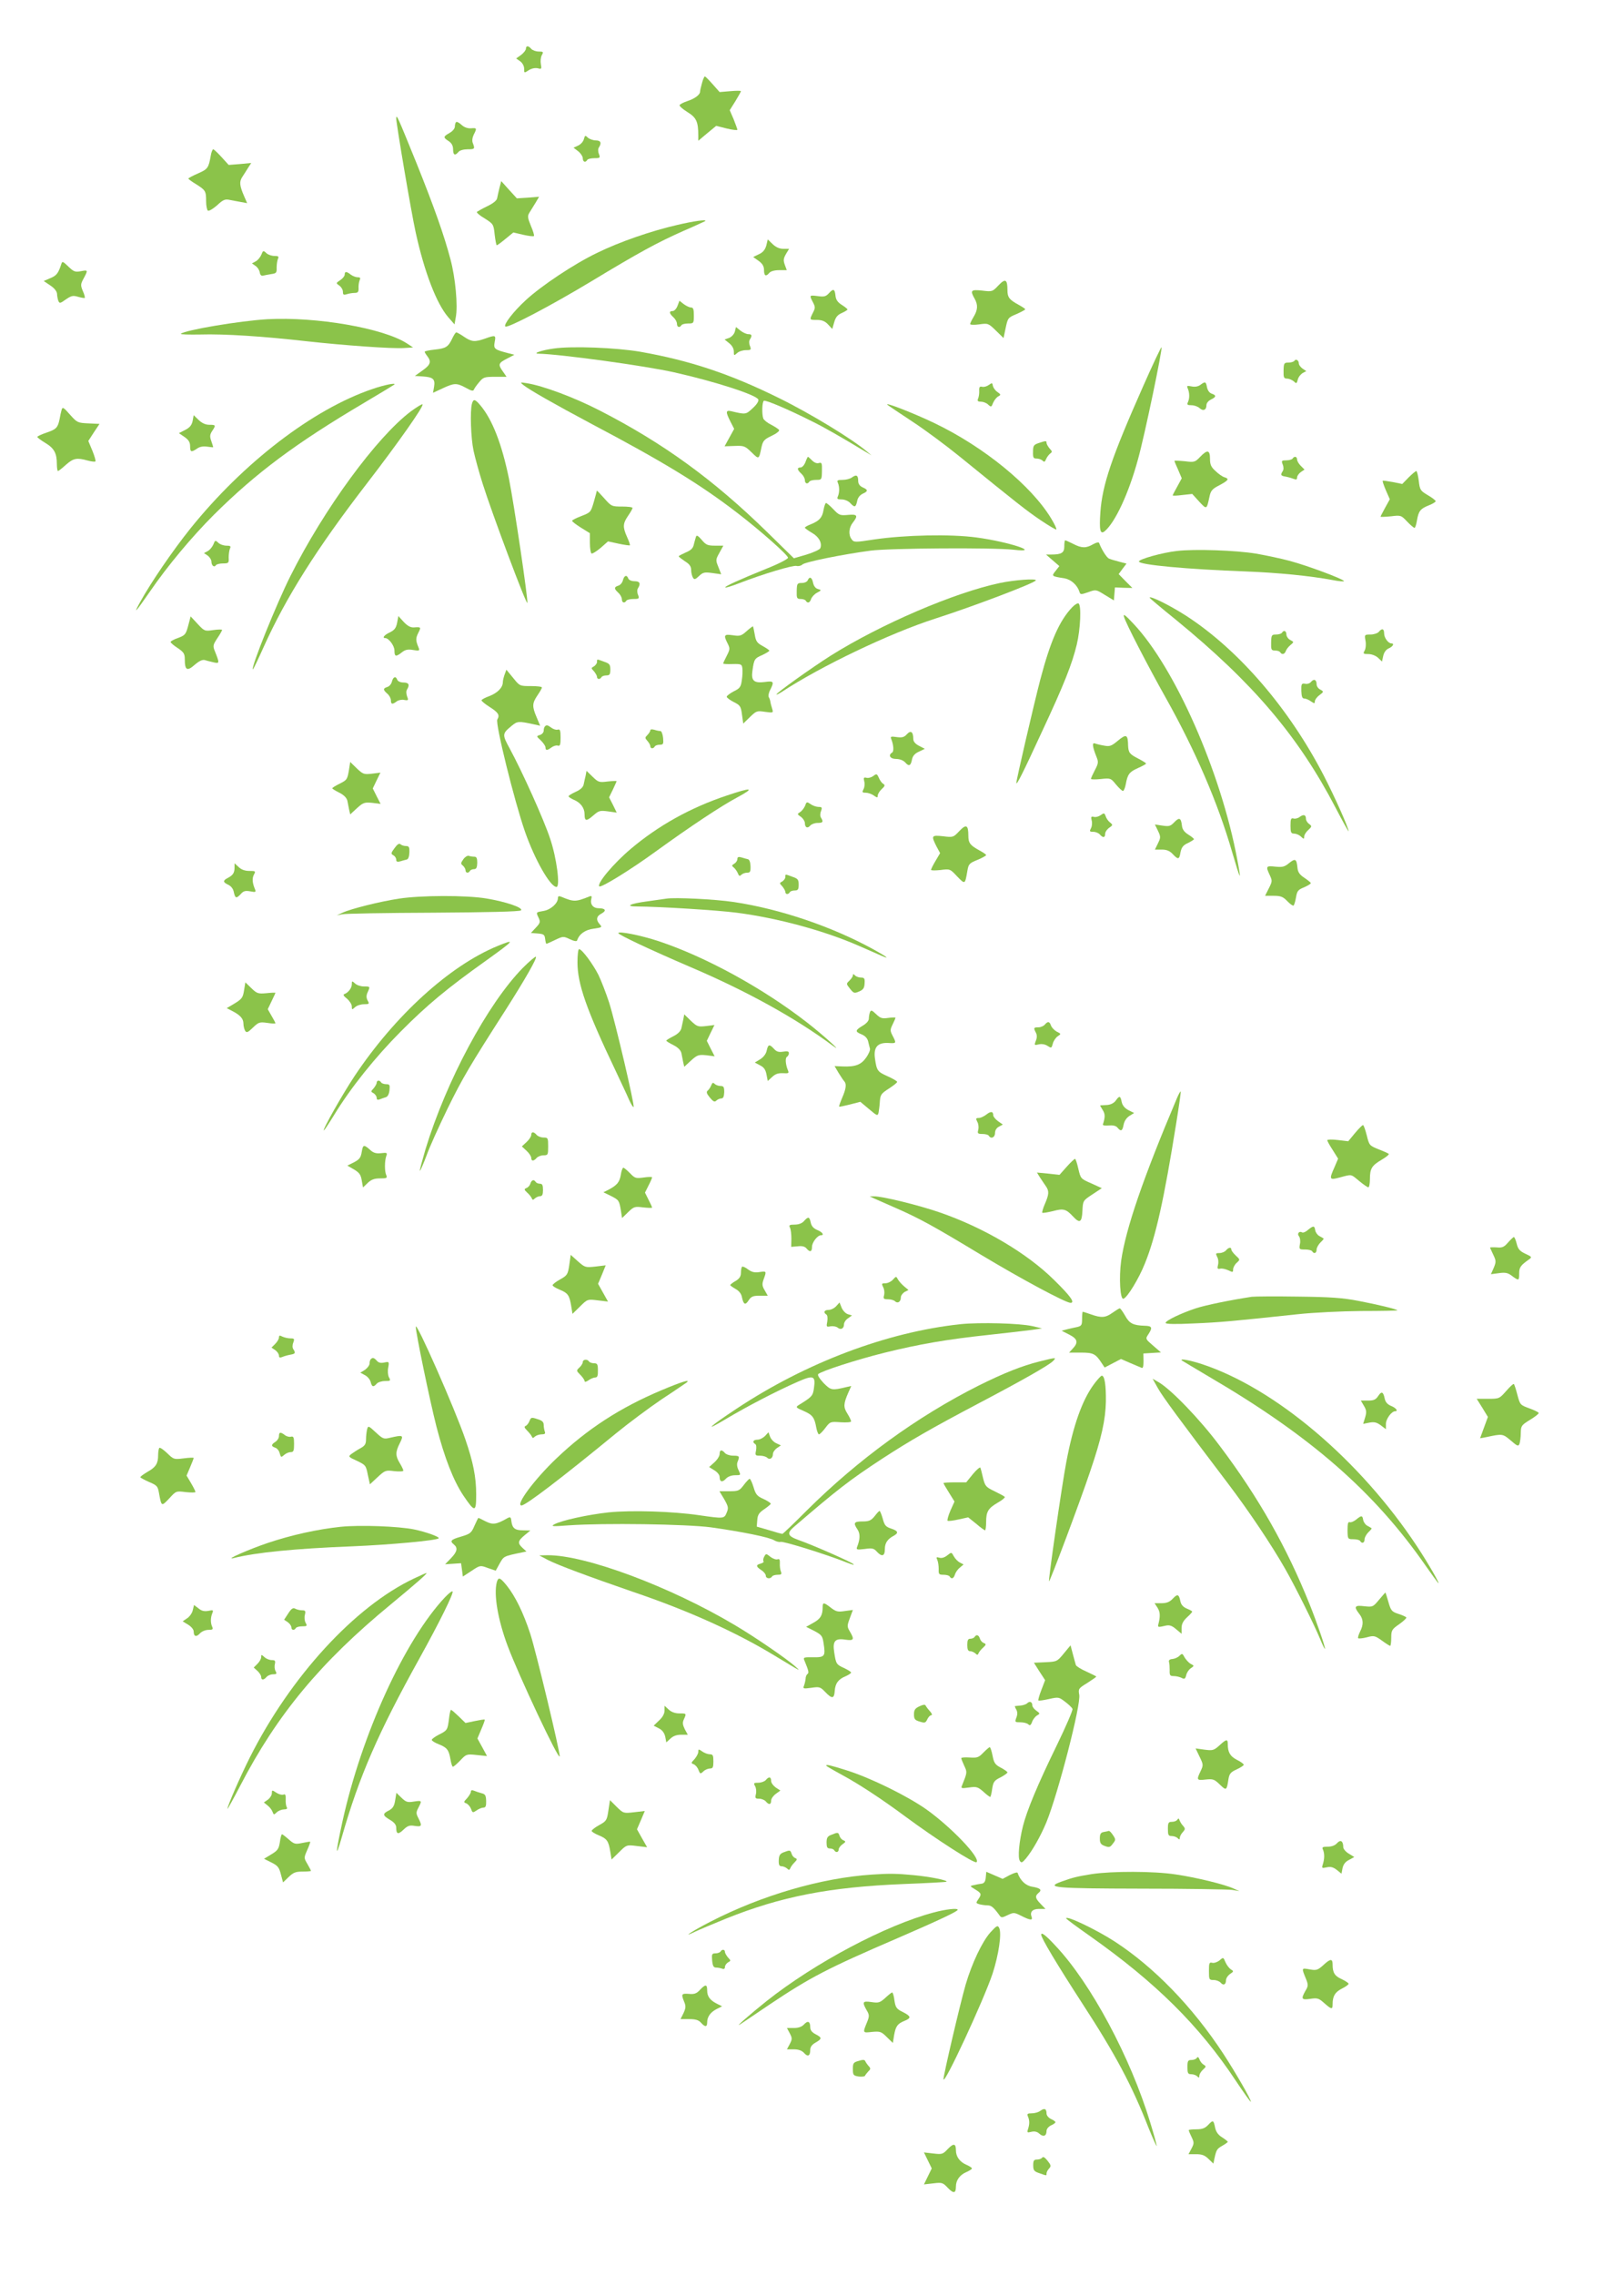 <?xml version="1.0" standalone="no"?>
<!DOCTYPE svg PUBLIC "-//W3C//DTD SVG 20010904//EN"
 "http://www.w3.org/TR/2001/REC-SVG-20010904/DTD/svg10.dtd">
<svg version="1.0" xmlns="http://www.w3.org/2000/svg"
 width="914pt" height="1280pt" viewBox="0 0 914 1280"
 preserveAspectRatio="xMidYMid meet">
<g transform="translate(0,1280) scale(0.1,-0.1)"
fill="#8bc34a" stroke="none">
<path d="M2960 12526 c0 -8 -12 -23 -27 -35 l-28 -20 23 -16 c13 -10 22 -27
22 -42 0 -25 0 -25 26 -8 16 10 35 14 50 11 22 -6 23 -4 18 23 -3 16 -1 38 5
50 11 19 9 21 -17 21 -16 0 -35 7 -42 15 -16 19 -30 19 -30 1z"/>
<path d="M3951 12333 c-6 -21 -11 -43 -11 -49 0 -17 -31 -40 -72 -53 -21 -7
-40 -17 -43 -22 -3 -5 16 -22 43 -39 51 -31 62 -54 62 -133 l0 -29 50 42 51
42 59 -15 c33 -8 60 -11 60 -7 0 4 -10 31 -21 59 l-22 51 32 51 c17 28 31 53
31 56 0 3 -27 3 -60 0 l-60 -5 -39 44 c-21 24 -41 44 -44 44 -3 0 -11 -17 -16
-37z"/>
<path d="M2230 12134 c0 -30 85 -532 110 -644 49 -222 117 -399 183 -475 l35
-40 7 39 c13 64 -2 225 -30 328 -35 133 -92 294 -190 538 -108 266 -114 280
-115 254z"/>
<path d="M2567 12113 c-4 -3 -7 -15 -7 -25 0 -11 -13 -27 -30 -36 -36 -21 -37
-25 -5 -46 17 -11 25 -26 25 -46 0 -33 11 -38 30 -15 7 9 29 15 51 15 41 0 43
2 30 35 -5 12 -3 30 5 47 19 37 18 39 -16 36 -19 -1 -38 6 -53 20 -13 12 -27
19 -30 15z"/>
<path d="M3286 12017 c-3 -13 -17 -29 -32 -36 l-26 -12 26 -20 c14 -11 26 -29
26 -40 0 -20 15 -26 25 -9 3 6 22 10 40 10 32 0 34 2 26 23 -6 14 -6 30 0 38
16 25 10 39 -18 39 -14 0 -34 7 -44 15 -15 15 -17 14 -23 -8z"/>
<path d="M1186 11923 c-12 -68 -17 -75 -72 -99 -30 -13 -54 -26 -54 -29 0 -2
19 -17 43 -31 54 -34 57 -39 57 -96 0 -26 5 -50 10 -53 6 -4 29 10 52 30 34
32 45 36 72 30 17 -3 46 -9 64 -12 l33 -6 -17 39 c-26 60 -28 82 -10 109 9 14
24 37 33 52 l17 26 -63 -6 -64 -5 -40 44 c-22 24 -43 44 -47 44 -4 0 -11 -17
-14 -37z"/>
<path d="M2811 11743 c-5 -21 -11 -47 -13 -58 -2 -13 -22 -29 -55 -45 -29 -14
-55 -29 -59 -32 -3 -4 16 -21 44 -37 48 -31 50 -32 56 -91 4 -33 9 -60 12 -60
3 0 25 16 49 36 l44 36 56 -13 c30 -7 57 -10 60 -7 3 3 -5 29 -17 57 -19 46
-20 56 -8 75 7 11 22 36 34 55 l20 34 -63 -5 -62 -4 -44 48 -44 49 -10 -38z"/>
<path d="M3810 11534 c-144 -33 -324 -95 -450 -157 -129 -62 -312 -184 -400
-265 -70 -64 -127 -138 -116 -149 11 -12 260 119 482 253 268 162 374 220 521
285 65 28 120 54 122 55 12 11 -66 0 -159 -22z"/>
<path d="M4313 11419 c-7 -24 -19 -39 -41 -49 l-33 -16 31 -22 c22 -16 30 -31
30 -52 0 -33 11 -38 30 -15 8 9 29 15 55 15 l43 0 -11 30 c-9 25 -8 35 6 60
l18 30 -32 0 c-22 0 -42 9 -60 26 l-28 27 -8 -34z"/>
<path d="M1471 11367 c-6 -14 -20 -31 -31 -37 l-22 -12 20 -14 c12 -8 22 -24
24 -37 2 -14 9 -20 18 -18 8 2 29 6 47 9 28 4 31 7 30 36 0 17 3 39 7 49 7 14
3 17 -20 17 -15 0 -36 7 -45 16 -17 16 -19 15 -28 -9z"/>
<path d="M345 11314 c-17 -52 -27 -65 -62 -79 l-37 -16 37 -25 c23 -15 37 -33
38 -47 0 -12 4 -30 7 -39 7 -16 10 -16 42 7 31 21 40 24 70 15 18 -5 35 -8 37
-6 2 2 -2 20 -11 39 -13 32 -13 38 5 71 25 47 25 48 -17 40 -31 -6 -40 -2 -69
26 -31 30 -35 32 -40 14z"/>
<path d="M1940 11255 c0 -8 -11 -22 -25 -31 -25 -17 -25 -17 -5 -31 11 -8 20
-23 20 -35 0 -17 4 -19 23 -13 12 4 32 7 44 7 17 0 22 6 21 27 -1 14 2 34 6
44 6 13 4 17 -11 17 -11 0 -28 7 -39 15 -24 19 -34 19 -34 0z"/>
<path d="M5619 11194 c-33 -35 -35 -36 -91 -29 -64 7 -69 1 -43 -45 20 -35 18
-64 -5 -102 -11 -18 -20 -37 -20 -41 0 -5 23 -6 51 -2 50 7 52 6 94 -35 l43
-42 12 57 c12 56 13 58 61 78 27 12 49 24 49 27 0 3 -17 14 -37 25 -53 29 -63
42 -63 83 0 61 -12 67 -51 26z"/>
<path d="M4664 11149 c-16 -17 -26 -20 -61 -15 -48 6 -49 6 -28 -34 14 -27 14
-33 0 -60 -20 -40 -20 -40 23 -40 28 0 45 -7 62 -25 l24 -26 11 38 c8 28 19
42 43 52 17 8 32 17 32 20 -1 3 -15 15 -33 26 -23 15 -33 29 -35 53 -4 37 -12
40 -38 11z"/>
<path d="M3813 11079 c-6 -16 -18 -29 -27 -29 -22 0 -20 -13 4 -35 11 -10 20
-26 20 -37 0 -19 15 -24 25 -8 3 6 21 10 38 10 31 0 32 1 32 45 0 35 -3 45
-16 45 -9 0 -27 9 -41 19 l-24 19 -11 -29z"/>
<path d="M1505 11004 c-155 -9 -464 -61 -487 -82 -4 -4 46 -5 110 -4 134 4
352 -10 598 -38 208 -23 482 -43 549 -38 l50 3 -35 23 c-133 86 -510 151 -785
136z"/>
<path d="M4136 10935 c-4 -15 -18 -30 -32 -36 l-26 -9 26 -21 c16 -13 26 -30
26 -46 0 -25 1 -25 18 -10 10 10 33 17 50 17 29 0 31 2 23 23 -6 14 -6 30 0
38 13 21 11 29 -10 29 -10 0 -30 9 -44 20 l-25 20 -6 -25z"/>
<path d="M2545 10895 c-23 -48 -36 -55 -99 -62 -31 -3 -56 -9 -56 -12 0 -3 7
-15 15 -25 24 -31 18 -49 -28 -81 l-42 -30 45 -3 c58 -4 70 -15 63 -58 l-6
-34 54 25 c66 31 79 31 131 3 30 -17 42 -20 45 -10 3 7 16 26 30 42 23 28 30
30 90 30 l64 0 -20 29 c-29 40 -27 48 22 73 l42 22 -35 9 c-77 20 -83 24 -76
62 8 40 5 41 -54 20 -58 -20 -75 -19 -118 10 -20 14 -40 25 -44 25 -4 0 -14
-16 -23 -35z"/>
<path d="M3116 10839 c-66 -9 -122 -28 -85 -29 119 -2 600 -68 764 -105 231
-52 463 -127 473 -153 3 -9 -9 -28 -32 -49 -39 -36 -38 -36 -123 -16 -29 6
-29 -6 -2 -59 l21 -41 -27 -49 -27 -49 56 2 c53 2 59 0 96 -36 42 -41 41 -42
56 30 8 35 15 43 57 63 26 12 45 27 42 33 -4 5 -23 18 -44 29 -21 10 -41 26
-45 35 -9 25 -7 93 3 100 10 6 139 -49 270 -115 70 -34 165 -89 306 -174 l30
-18 -25 21 c-82 70 -318 214 -495 301 -277 137 -504 212 -782 261 -135 23
-383 33 -487 18z"/>
<path d="M6432 10623 c-176 -397 -228 -551 -239 -705 -7 -101 -1 -127 24 -107
59 49 136 214 188 406 37 132 139 622 132 629 -2 3 -50 -98 -105 -223z"/>
<path d="M7285 10770 c-3 -5 -18 -10 -33 -10 -25 0 -27 -3 -28 -45 -1 -39 2
-45 19 -45 11 0 28 -7 38 -15 15 -15 17 -14 23 9 3 14 16 30 27 37 l21 11 -21
14 c-12 9 -21 21 -21 29 0 18 -17 28 -25 15z"/>
<path d="M2945 10634 c37 -29 178 -109 375 -214 411 -217 621 -345 830 -506
128 -98 285 -237 285 -252 0 -7 -54 -35 -120 -61 -153 -62 -239 -101 -233
-106 2 -3 38 8 79 24 134 52 302 102 322 97 11 -3 26 1 33 8 14 14 226 57 384
78 106 14 690 18 805 5 164 -19 -28 45 -209 69 -147 20 -403 14 -575 -11 -110
-17 -115 -17 -128 1 -19 25 -16 65 7 94 31 39 25 48 -27 43 -44 -4 -51 -2 -82
31 -19 20 -38 36 -42 36 -4 0 -10 -18 -14 -39 -7 -43 -23 -61 -72 -81 -18 -7
-33 -15 -33 -19 0 -3 18 -16 40 -29 39 -22 58 -57 47 -86 -3 -8 -38 -24 -77
-36 l-72 -21 -151 148 c-302 295 -584 500 -943 684 -142 73 -319 139 -409 153
-38 6 -39 6 -20 -10z"/>
<path d="M5565 10634 c-11 -8 -28 -13 -38 -10 -13 3 -17 -2 -16 -22 1 -15 -2
-35 -6 -44 -6 -14 -2 -18 16 -18 12 0 31 -7 40 -16 17 -16 19 -15 28 9 6 14
18 30 28 36 17 9 17 11 -4 26 -12 8 -23 24 -25 34 -3 18 -5 18 -23 5z"/>
<path d="M6755 10634 c-13 -9 -30 -12 -49 -8 -26 5 -28 4 -21 -12 10 -24 11
-54 1 -76 -7 -15 -3 -18 20 -18 15 0 35 -7 45 -16 21 -19 39 -11 39 17 0 11
11 24 25 31 30 14 32 24 5 33 -13 4 -23 18 -27 36 -6 33 -10 34 -38 13z"/>
<path d="M2095 10611 c-335 -114 -725 -414 -1023 -784 -100 -125 -220 -300
-282 -412 -43 -77 -29 -63 54 57 98 143 234 306 360 432 238 236 459 401 846
630 91 54 167 100 169 102 13 12 -55 -1 -124 -25z"/>
<path d="M2656 10528 c-11 -42 -6 -192 9 -263 8 -38 31 -122 51 -185 51 -163
247 -686 252 -672 5 16 -74 552 -104 701 -40 194 -93 330 -160 410 -31 37 -40
38 -48 9z"/>
<path d="M2313 10486 c-193 -145 -489 -549 -678 -926 -79 -157 -223 -515 -212
-526 2 -2 29 55 61 126 126 280 298 553 581 920 175 227 322 436 313 445 -3 3
-32 -15 -65 -39z"/>
<path d="M4995 10522 c6 -5 69 -47 140 -94 72 -47 190 -135 264 -195 331 -269
381 -308 458 -360 46 -31 85 -54 88 -52 3 3 -10 31 -29 62 -111 184 -377 402
-656 536 -114 55 -288 123 -265 103z"/>
<path d="M347 10495 c-3 -11 -9 -36 -12 -55 -10 -47 -19 -56 -76 -75 -27 -9
-49 -20 -49 -23 0 -4 20 -19 45 -34 50 -30 65 -58 65 -119 0 -21 3 -39 6 -39
4 0 24 16 45 35 42 37 61 41 122 24 22 -6 41 -8 44 -5 3 3 -5 30 -17 60 l-23
55 31 48 32 48 -63 3 c-60 3 -63 4 -103 49 -36 41 -42 45 -47 28z"/>
<path d="M1084 10431 c-5 -23 -16 -37 -42 -50 l-35 -18 32 -22 c23 -16 31 -30
31 -52 0 -33 6 -35 39 -13 15 11 34 14 57 11 19 -3 34 -4 34 -3 0 2 -5 17 -11
35 -9 25 -8 36 5 56 22 33 21 35 -16 35 -21 0 -41 9 -60 27 l-28 27 -6 -33z"/>
<path d="M5845 10307 c-27 -9 -31 -15 -31 -48 -1 -34 2 -39 20 -39 12 0 27 -5
34 -12 9 -9 13 -7 19 8 4 10 14 24 22 31 14 10 14 13 -2 30 -9 11 -17 25 -17
31 0 13 -3 13 -45 -1z"/>
<path d="M6754 10229 c-28 -29 -32 -31 -86 -24 -32 3 -58 4 -58 2 0 -3 9 -25
21 -51 l20 -47 -25 -46 c-14 -25 -26 -48 -26 -50 0 -3 25 -2 55 2 l55 6 39
-43 c43 -46 42 -46 58 27 7 34 15 44 56 65 52 28 57 36 28 45 -11 3 -34 19
-50 35 -25 22 -31 36 -31 69 0 50 -15 53 -56 10z"/>
<path d="M4533 10200 c-6 -16 -18 -30 -27 -30 -22 0 -20 -13 4 -35 11 -10 20
-26 20 -37 0 -19 15 -24 25 -8 3 6 21 10 38 10 32 0 32 1 33 50 1 44 -1 50
-17 45 -11 -4 -26 2 -38 14 -12 12 -22 21 -24 21 -1 0 -8 -13 -14 -30z"/>
<path d="M7275 10220 c-3 -5 -19 -10 -35 -10 -27 0 -29 -2 -21 -23 6 -14 6
-30 0 -38 -14 -22 -11 -26 19 -31 15 -3 35 -9 45 -13 12 -5 17 -3 17 8 0 9 9
22 21 31 l21 14 -21 21 c-12 12 -21 28 -21 36 0 17 -16 20 -25 5z"/>
<path d="M7928 10114 l-36 -37 -54 11 c-29 5 -54 9 -56 7 -2 -2 6 -26 18 -54
l22 -50 -26 -47 c-14 -26 -26 -48 -26 -51 0 -2 26 -1 58 2 56 7 58 6 91 -29
19 -20 38 -36 42 -36 4 0 10 19 14 43 9 52 19 65 67 84 21 8 38 19 38 23 0 5
-20 20 -44 34 -42 25 -45 29 -51 81 -4 30 -10 55 -14 55 -3 0 -23 -16 -43 -36z"/>
<path d="M4795 10114 c-10 -8 -34 -14 -53 -14 -29 0 -33 -3 -26 -17 9 -23 9
-53 0 -75 -7 -15 -3 -18 21 -18 17 0 38 -9 48 -20 25 -27 31 -25 39 10 3 19
15 34 31 42 31 14 32 22 0 36 -17 8 -25 20 -25 36 0 32 -10 38 -35 20z"/>
<path d="M3359 10039 c0 -2 -8 -31 -17 -63 -17 -58 -18 -59 -69 -79 -29 -11
-53 -23 -53 -27 0 -5 23 -22 50 -39 l50 -31 0 -54 c0 -30 4 -57 9 -60 4 -3 27
11 51 31 l42 37 60 -13 c33 -7 62 -11 63 -9 2 2 -5 23 -16 47 -25 56 -24 75 6
119 14 20 25 40 25 44 0 5 -27 8 -59 8 -58 0 -60 1 -100 46 -23 26 -41 45 -42
43z"/>
<path d="M3917 9780 c-3 -8 -8 -28 -12 -43 -4 -21 -16 -33 -45 -45 -22 -10
-40 -19 -40 -22 0 -3 16 -15 35 -28 26 -16 35 -29 35 -50 0 -15 5 -34 10 -42
7 -12 13 -11 34 9 22 21 31 23 75 17 l50 -7 -16 41 c-16 39 -15 42 6 80 l22
40 -47 0 c-41 0 -51 4 -75 33 -21 24 -29 28 -32 17z"/>
<path d="M1201 9737 c-6 -14 -20 -31 -31 -37 l-22 -12 21 -14 c12 -9 21 -24
21 -34 0 -22 16 -35 25 -20 3 5 21 10 40 10 31 0 34 2 32 33 0 17 3 40 7 50 7
14 3 17 -20 17 -15 0 -36 7 -45 16 -17 16 -19 15 -28 -9z"/>
<path d="M5990 9726 c0 -36 -15 -46 -74 -46 l-29 0 37 -32 38 -33 -21 -27
c-24 -30 -24 -30 51 -42 37 -7 71 -38 83 -75 5 -17 8 -17 49 -3 44 16 44 16
94 -15 l51 -31 3 36 3 37 49 -2 49 -1 -39 39 -38 39 22 30 22 29 -42 11 c-24
6 -50 14 -58 18 -13 7 -42 54 -54 87 -2 6 -16 3 -34 -7 -39 -23 -64 -23 -112
2 -22 11 -42 20 -45 20 -3 0 -5 -15 -5 -34z"/>
<path d="M6623 9700 c-81 -9 -213 -46 -213 -59 0 -19 272 -44 600 -56 182 -7
364 -25 487 -48 40 -8 70 -10 67 -6 -8 13 -204 86 -304 113 -52 14 -138 32
-190 41 -114 19 -348 27 -447 15z"/>
<path d="M3506 9536 c-3 -14 -15 -28 -26 -31 -25 -8 -25 -17 0 -40 11 -10 20
-26 20 -37 0 -19 15 -24 25 -8 3 6 22 10 40 10 32 0 34 2 26 23 -6 14 -6 30 0
38 16 26 10 39 -20 39 -16 0 -31 6 -35 15 -8 23 -23 18 -30 -9z"/>
<path d="M4546 9535 c-3 -8 -18 -15 -33 -15 -26 0 -28 -3 -29 -45 -1 -40 1
-45 22 -45 13 0 26 -4 29 -10 10 -16 23 -12 30 10 4 11 18 27 33 35 26 14 26
15 6 21 -14 3 -24 17 -28 35 -6 31 -20 38 -30 14z"/>
<path d="M5628 9520 c-257 -54 -671 -232 -953 -409 -107 -68 -305 -209 -305
-218 0 -3 12 3 28 13 220 145 611 332 867 414 215 69 565 202 565 215 0 11
-120 2 -202 -15z"/>
<path d="M6470 9437 c0 -2 66 -58 148 -124 434 -355 689 -655 899 -1058 40
-77 73 -136 73 -132 0 19 -77 192 -140 314 -195 377 -477 705 -772 897 -93 60
-208 117 -208 103z"/>
<path d="M6034 9383 c-72 -76 -122 -190 -179 -406 -38 -146 -135 -565 -135
-582 1 -15 34 49 145 290 124 265 169 380 195 488 21 87 27 222 10 232 -5 3
-22 -7 -36 -22z"/>
<path d="M6326 9330 c7 -31 137 -282 235 -456 167 -298 293 -590 373 -866 49
-166 54 -175 30 -47 -92 496 -352 1084 -586 1331 -46 49 -57 57 -52 38z"/>
<path d="M1059 9279 c-13 -48 -17 -53 -56 -68 -24 -8 -43 -19 -43 -23 0 -4 18
-20 40 -34 34 -23 40 -32 40 -63 0 -62 13 -69 55 -32 27 23 44 31 59 27 11 -4
34 -9 50 -13 32 -7 32 -4 5 64 -12 29 -10 35 14 72 15 22 27 43 27 47 0 3 -22
3 -50 -1 -48 -7 -50 -6 -88 35 l-39 42 -14 -53z"/>
<path d="M2235 9296 c-6 -30 -15 -41 -41 -54 -31 -14 -45 -32 -26 -32 20 0 52
-43 52 -70 0 -35 8 -37 42 -10 19 15 34 18 63 13 35 -6 38 -4 31 13 -17 40
-17 53 -2 83 17 33 16 34 -25 31 -19 -1 -36 9 -57 31 l-30 33 -7 -38z"/>
<path d="M4202 9249 c-30 -27 -38 -29 -78 -23 -49 7 -53 1 -29 -46 14 -28 14
-33 -5 -70 -11 -21 -20 -41 -20 -43 0 -3 24 -4 53 -3 48 1 52 -1 55 -23 2 -13
1 -44 -3 -68 -5 -38 -11 -46 -46 -63 -21 -11 -39 -25 -39 -30 0 -5 18 -19 40
-30 36 -18 40 -24 46 -71 l7 -50 38 37 c36 35 40 36 85 29 46 -6 47 -6 40 17
-4 13 -9 30 -10 38 -1 9 -5 21 -9 27 -4 7 -1 26 8 42 23 46 20 51 -30 44 -62
-8 -79 7 -70 65 9 64 12 68 56 87 21 10 39 21 39 24 0 3 -17 15 -37 26 -32 17
-39 27 -45 64 -4 24 -9 45 -10 47 -2 1 -18 -11 -36 -27z"/>
<path d="M7760 9245 c-7 -8 -28 -15 -47 -15 -33 0 -34 -1 -28 -34 4 -19 2 -43
-4 -55 -11 -19 -9 -21 21 -21 18 0 41 -9 54 -21 l22 -21 7 32 c4 19 16 36 31
42 24 11 33 28 15 28 -18 0 -41 32 -41 56 0 27 -12 31 -30 9z"/>
<path d="M7215 9240 c-3 -5 -18 -10 -33 -10 -25 0 -27 -3 -28 -45 -1 -40 1
-45 22 -45 13 0 26 -4 29 -10 10 -15 25 -12 32 8 3 9 15 24 26 33 20 17 20 17
-1 28 -12 6 -22 21 -22 31 0 21 -15 27 -25 10z"/>
<path d="M3360 9075 c0 -7 -8 -18 -17 -24 -17 -9 -17 -10 0 -28 9 -11 17 -25
17 -31 0 -15 17 -16 25 -2 3 6 16 10 28 10 18 0 22 6 22 33 0 28 -5 34 -35 44
-43 16 -40 16 -40 -2z"/>
<path d="M2840 9005 c-5 -14 -10 -34 -10 -43 0 -30 -29 -60 -75 -78 -25 -9
-45 -20 -45 -24 0 -5 20 -21 45 -37 50 -32 59 -46 44 -71 -13 -20 96 -460 156
-632 55 -157 142 -310 177 -310 22 0 1 164 -36 272 -35 107 -158 379 -227 506
-43 79 -43 84 9 127 34 28 38 29 130 9 l32 -7 -20 48 c-26 61 -25 78 5 123 14
20 25 40 25 44 0 5 -28 8 -62 8 -63 0 -63 0 -100 46 l-38 46 -10 -27z"/>
<path d="M2206 8966 c-3 -14 -15 -28 -26 -31 -25 -8 -25 -16 0 -38 11 -9 20
-26 20 -37 0 -23 8 -25 33 -6 9 7 28 11 42 8 23 -4 25 -2 16 20 -5 15 -6 30 0
39 16 26 10 39 -20 39 -16 0 -31 6 -35 15 -8 23 -23 18 -30 -9z"/>
<path d="M7379 8964 c-7 -9 -22 -14 -34 -11 -20 3 -22 -1 -21 -40 1 -31 5 -43
16 -43 9 0 26 -7 38 -16 19 -13 22 -13 22 0 0 8 11 24 26 35 25 19 25 20 5 31
-12 6 -21 19 -21 30 0 26 -15 33 -31 14z"/>
<path d="M3067 8713 c-4 -3 -7 -14 -7 -24 0 -10 -10 -21 -21 -24 -21 -7 -21
-7 5 -31 14 -14 26 -31 26 -39 0 -19 10 -18 34 0 11 8 27 13 35 10 13 -4 16 5
16 45 0 40 -3 49 -16 45 -8 -3 -24 2 -35 10 -22 16 -28 18 -37 8z"/>
<path d="M3660 8691 c0 -5 -7 -17 -16 -26 -15 -15 -15 -17 0 -34 9 -10 16 -23
16 -29 0 -15 17 -16 25 -2 3 6 16 10 28 10 20 0 22 4 19 38 -2 21 -9 39 -15
39 -7 0 -22 3 -34 7 -14 4 -23 3 -23 -3z"/>
<path d="M5104 8669 c-15 -17 -27 -20 -57 -16 -33 5 -37 3 -31 -11 13 -32 16
-70 5 -76 -24 -15 -11 -36 22 -36 21 0 41 -8 52 -20 21 -24 31 -19 38 18 4 19
16 33 39 43 l33 16 -33 17 c-21 11 -32 24 -32 39 0 40 -14 50 -36 26z"/>
<path d="M6292 8633 c-37 -31 -47 -34 -78 -28 -19 3 -43 9 -51 12 -18 7 -15
-17 8 -75 12 -29 11 -37 -9 -75 -12 -23 -22 -45 -22 -49 0 -4 25 -4 56 -1 54
6 56 5 85 -31 17 -20 34 -36 39 -36 5 0 12 17 16 38 10 56 20 69 69 91 25 11
45 22 45 25 0 3 -19 15 -42 27 -51 26 -57 34 -59 74 -1 63 -10 67 -57 28z"/>
<path d="M1965 8474 c-10 -60 -11 -62 -55 -84 -22 -11 -40 -22 -40 -25 0 -3
18 -14 40 -25 26 -13 41 -29 45 -45 3 -14 7 -37 10 -51 l6 -26 38 35 c35 32
43 34 86 30 l47 -6 -22 43 -22 44 21 44 22 45 -48 -6 c-45 -5 -50 -3 -85 30
l-37 36 -6 -39z"/>
<path d="M3296 8436 c-4 -14 -8 -37 -11 -49 -3 -16 -18 -30 -45 -42 -22 -10
-40 -21 -40 -25 0 -4 14 -13 30 -20 38 -16 60 -46 60 -81 0 -40 10 -41 48 -8
32 28 38 30 84 24 l49 -7 -21 43 -22 43 21 43 c11 24 21 45 21 48 0 2 -23 1
-51 -2 -47 -6 -52 -4 -84 27 l-34 33 -5 -27z"/>
<path d="M4915 8434 c-11 -8 -28 -13 -38 -10 -16 4 -18 0 -13 -20 4 -13 2 -33
-4 -44 -9 -17 -8 -20 12 -20 13 0 34 -7 46 -16 19 -13 22 -13 22 0 0 8 10 25
22 36 19 17 20 23 9 30 -8 4 -19 20 -25 34 -10 23 -13 24 -31 10z"/>
<path d="M4090 8324 c-204 -68 -385 -169 -540 -300 -97 -82 -192 -195 -177
-211 10 -9 177 94 317 196 199 144 368 256 460 305 102 55 82 58 -60 10z"/>
<path d="M4531 8266 c-6 -13 -18 -29 -28 -35 -17 -11 -17 -12 5 -27 12 -9 22
-25 22 -35 0 -25 15 -32 30 -14 7 8 25 15 41 15 31 0 34 6 20 29 -6 8 -6 24 0
38 7 20 5 23 -14 23 -12 0 -33 7 -45 16 -21 14 -23 14 -31 -10z"/>
<path d="M6195 8214 c-11 -8 -28 -13 -38 -10 -16 4 -18 0 -13 -20 4 -13 2 -33
-4 -44 -9 -17 -8 -20 13 -20 14 0 30 -7 37 -15 17 -20 30 -19 30 4 0 10 10 25
23 34 20 14 21 16 5 29 -10 7 -21 23 -25 35 -7 20 -10 20 -28 7z"/>
<path d="M7315 8204 c-10 -8 -26 -12 -35 -9 -14 4 -17 -3 -17 -40 0 -38 3 -45
20 -45 11 0 29 -7 39 -17 16 -15 18 -15 18 0 0 9 10 26 23 37 21 20 21 22 5
34 -10 7 -18 20 -18 29 0 23 -13 27 -35 11z"/>
<path d="M6609 8174 c-21 -22 -29 -25 -67 -19 l-42 6 17 -35 c16 -34 16 -38 0
-71 l-17 -35 38 0 c28 0 45 -7 62 -25 31 -33 37 -32 44 10 6 28 15 40 42 52
18 9 34 19 34 22 -1 3 -15 15 -33 26 -22 14 -33 29 -35 50 -5 44 -15 48 -43
19z"/>
<path d="M5399 8124 c-33 -35 -35 -36 -91 -29 -66 7 -68 4 -38 -56 l21 -39
-26 -44 c-14 -23 -25 -46 -25 -50 0 -4 24 -4 53 -1 53 7 54 7 94 -36 45 -46
44 -47 58 34 6 35 11 41 56 59 27 11 49 24 49 27 0 4 -17 15 -37 26 -53 29
-63 42 -63 83 0 61 -12 67 -51 26z"/>
<path d="M2221 8029 c-21 -28 -22 -33 -7 -41 9 -5 16 -16 16 -25 0 -11 6 -14
23 -9 12 4 28 8 36 10 9 2 14 17 15 39 1 31 -2 37 -19 37 -12 0 -26 5 -31 10
-7 7 -18 0 -33 -21z"/>
<path d="M2608 7966 c-15 -21 -16 -26 -3 -36 8 -7 15 -19 15 -26 0 -16 16 -19
25 -4 3 6 14 10 23 10 13 0 17 9 18 35 0 27 -4 35 -17 35 -10 0 -23 2 -31 5
-7 2 -21 -6 -30 -19z"/>
<path d="M4150 7967 c0 -9 -8 -21 -17 -26 -16 -10 -16 -12 -2 -23 8 -7 18 -22
22 -32 6 -15 10 -17 19 -8 7 7 21 12 33 12 17 0 20 6 19 37 -1 22 -6 37 -15
39 -8 2 -24 6 -36 10 -17 5 -23 2 -23 -9z"/>
<path d="M7255 7944 c-25 -21 -37 -24 -77 -20 -53 6 -55 2 -32 -47 15 -32 15
-36 -5 -75 l-21 -42 48 0 c40 0 53 -5 77 -30 15 -16 31 -27 35 -25 4 3 10 23
14 46 6 36 11 43 46 57 22 10 39 20 37 24 -1 4 -18 17 -37 30 -27 18 -36 32
-38 58 -5 48 -12 52 -47 24z"/>
<path d="M1320 7919 c0 -30 -9 -43 -37 -58 -30 -15 -29 -25 2 -39 16 -8 28
-23 31 -42 8 -35 14 -37 40 -9 14 16 25 19 53 14 30 -6 33 -4 26 12 -15 36
-17 61 -6 82 11 20 9 21 -26 21 -24 0 -45 7 -60 22 l-23 21 0 -24z"/>
<path d="M4420 7865 c0 -7 -8 -18 -17 -24 -17 -9 -17 -10 0 -28 9 -11 17 -25
17 -31 0 -15 17 -16 25 -2 3 6 16 10 28 10 18 0 22 6 22 33 0 28 -5 34 -35 44
-43 16 -40 16 -40 -2z"/>
<path d="M2245 7744 c-106 -16 -270 -57 -317 -79 l-33 -15 30 6 c17 4 248 8
513 9 307 2 487 6 494 13 15 15 -86 49 -195 67 -115 19 -369 18 -492 -1z"/>
<path d="M3140 7747 c0 -29 -40 -65 -80 -72 -45 -8 -44 -6 -28 -40 10 -22 8
-29 -17 -55 l-27 -29 38 -3 c34 -3 39 -6 42 -30 2 -16 5 -28 7 -28 3 0 25 10
50 22 44 21 46 21 82 4 23 -11 39 -14 41 -7 12 36 45 60 93 66 47 7 49 8 35
24 -23 25 -20 46 9 61 30 16 23 30 -15 30 -32 0 -50 22 -42 53 4 14 1 18 -9
14 -80 -32 -89 -32 -161 -2 -13 5 -18 3 -18 -8z"/>
<path d="M3750 7744 c-14 -2 -61 -9 -106 -15 -99 -13 -130 -29 -59 -29 131 -1
452 -21 560 -35 233 -30 496 -102 690 -187 50 -22 105 -46 123 -54 55 -24 35
-8 -41 34 -234 129 -527 228 -787 267 -105 16 -333 27 -380 19z"/>
<path d="M3480 7550 c0 -9 178 -93 404 -190 319 -136 593 -288 801 -442 71
-53 -50 57 -140 127 -250 195 -574 372 -839 460 -100 33 -226 58 -226 45z"/>
<path d="M2799 7477 c-269 -111 -576 -390 -804 -732 -67 -101 -183 -305 -172
-305 2 0 28 39 57 86 93 153 231 325 375 470 149 150 261 243 480 399 163 117
169 125 64 82z"/>
<path d="M3250 7386 c0 -122 50 -265 215 -611 31 -66 66 -140 76 -164 11 -24
22 -42 25 -39 7 8 -103 478 -138 588 -17 52 -44 122 -60 155 -32 63 -93 145
-109 145 -5 0 -9 -33 -9 -74z"/>
<path d="M2942 7354 c-198 -202 -430 -635 -547 -1019 -19 -65 -34 -120 -32
-122 2 -2 19 36 37 84 17 49 72 169 120 268 83 169 123 237 327 555 107 168
177 290 169 297 -3 3 -36 -25 -74 -63z"/>
<path d="M4800 7312 c0 -6 -9 -19 -19 -29 -19 -18 -19 -18 3 -46 21 -26 24
-27 52 -15 23 10 29 20 30 46 2 27 -2 32 -20 32 -12 0 -27 5 -34 12 -9 9 -12
9 -12 0z"/>
<path d="M1980 7262 c0 -21 -20 -47 -42 -55 -9 -3 -3 -12 15 -26 15 -13 27
-32 27 -43 0 -20 1 -20 18 -5 10 10 33 17 51 17 29 0 31 2 20 21 -8 16 -8 28
0 46 15 33 15 33 -21 33 -17 0 -40 7 -50 17 -17 15 -18 15 -18 -5z"/>
<path d="M1374 7231 c-7 -46 -12 -52 -64 -83 l-34 -20 29 -15 c47 -24 65 -44
65 -72 0 -14 5 -33 10 -41 8 -12 15 -9 43 18 32 31 38 33 81 27 25 -4 46 -5
46 -2 0 3 -10 22 -22 42 l-21 37 21 44 c12 25 22 46 22 48 0 2 -23 1 -51 -2
-46 -4 -53 -2 -84 28 l-34 33 -7 -42z"/>
<path d="M4896 7105 c-3 -9 -6 -25 -6 -36 0 -12 -14 -28 -35 -40 -43 -26 -44
-33 -5 -49 19 -8 32 -22 36 -39 3 -14 8 -32 10 -40 3 -8 -7 -31 -21 -51 -29
-41 -61 -53 -134 -50 l-44 2 23 -39 c13 -21 27 -42 32 -47 13 -15 10 -41 -12
-92 -11 -26 -19 -48 -17 -50 1 -2 29 4 61 12 l58 15 49 -41 c47 -40 49 -40 54
-18 2 13 6 41 7 63 3 36 8 43 50 70 26 17 47 33 47 38 1 4 -23 18 -52 31 -59
26 -63 32 -73 103 -8 62 16 88 76 85 45 -3 46 -2 24 40 -15 29 -15 34 0 65 9
18 16 35 16 37 0 2 -18 2 -41 -1 -34 -5 -44 -2 -68 21 -24 23 -29 25 -35 11z"/>
<path d="M3846 7066 c-3 -14 -8 -37 -11 -51 -4 -16 -19 -32 -45 -45 -22 -11
-40 -22 -40 -25 0 -3 18 -14 40 -25 26 -13 41 -29 45 -45 3 -14 7 -37 10 -51
l6 -26 38 35 c35 32 43 34 86 30 l47 -6 -22 43 -22 44 21 44 22 45 -48 -6
c-45 -5 -50 -3 -85 30 l-37 36 -5 -27z"/>
<path d="M5880 7035 c-7 -8 -23 -15 -36 -15 -27 0 -28 -3 -14 -30 7 -13 7 -28
0 -45 -10 -26 -9 -27 16 -21 16 4 35 1 49 -8 22 -14 23 -14 30 11 3 15 16 34
27 42 21 14 21 14 -5 27 -14 8 -28 23 -32 34 -8 24 -18 25 -35 5z"/>
<path d="M4315 6889 c-4 -19 -18 -37 -37 -49 l-30 -18 30 -16 c22 -11 31 -25
36 -52 l7 -36 25 23 c18 17 34 22 61 21 31 -2 34 0 28 15 -14 33 -17 71 -6 77
6 4 11 13 11 21 0 10 -9 12 -33 8 -24 -4 -37 0 -51 16 -26 28 -33 26 -41 -10z"/>
<path d="M2120 6708 c0 -6 -8 -20 -17 -31 -17 -18 -17 -19 0 -28 9 -6 17 -17
17 -26 0 -10 5 -13 18 -8 9 4 24 9 34 12 10 3 18 18 20 39 3 30 1 34 -18 34
-13 0 -26 5 -29 10 -8 14 -25 13 -25 -2z"/>
<path d="M4003 6694 c-4 -10 -12 -23 -19 -29 -10 -8 -8 -17 11 -40 19 -23 27
-27 37 -17 6 6 19 12 28 12 10 0 15 10 16 35 0 29 -3 35 -21 35 -11 0 -26 5
-33 12 -9 9 -13 7 -19 -8z"/>
<path d="M6625 6624 c-193 -456 -289 -737 -315 -917 -13 -96 -6 -221 13 -214
22 7 87 114 120 197 62 152 108 361 176 785 16 99 28 182 26 184 -2 2 -11 -14
-20 -35z"/>
<path d="M6279 6607 c-11 -14 -29 -23 -50 -24 -19 -1 -35 -2 -37 -2 -1 -1 5
-12 14 -26 14 -22 15 -39 1 -82 -1 -5 14 -7 34 -5 23 2 40 -2 48 -12 20 -24
28 -20 35 17 4 20 16 38 33 49 l26 16 -32 16 c-21 11 -34 27 -38 46 -7 36 -13
37 -34 7z"/>
<path d="M5551 6529 c-13 -10 -32 -19 -42 -19 -17 0 -18 -3 -9 -21 7 -11 9
-32 6 -45 -6 -21 -3 -24 23 -24 16 0 33 -4 36 -10 12 -20 35 -10 35 15 0 15 8
29 22 36 l22 12 -27 19 c-15 11 -27 26 -27 33 0 23 -14 24 -39 4z"/>
<path d="M7626 6425 l-38 -46 -59 7 c-32 4 -59 3 -59 -1 0 -5 14 -30 31 -56
l30 -48 -20 -47 c-32 -71 -30 -75 32 -58 67 18 59 19 107 -21 23 -19 46 -35
51 -35 5 0 9 21 9 46 0 59 10 76 66 109 25 15 43 29 40 33 -3 3 -29 15 -58 26
-51 21 -52 22 -66 79 -8 31 -17 57 -21 57 -4 0 -24 -20 -45 -45z"/>
<path d="M2990 6415 c0 -9 -12 -27 -26 -40 l-27 -25 27 -25 c14 -13 26 -31 26
-40 0 -19 14 -19 30 0 7 8 24 15 39 15 25 0 26 3 26 50 0 47 -1 50 -26 50 -15
0 -32 7 -39 15 -16 19 -30 19 -30 0z"/>
<path d="M2036 6320 c-5 -33 -13 -43 -43 -59 l-38 -19 38 -22 c30 -18 38 -30
43 -62 l7 -39 26 25 c21 20 38 26 70 26 37 0 42 2 35 18 -10 21 -10 79 0 108
7 18 4 20 -29 16 -26 -3 -42 1 -58 15 -39 35 -44 35 -51 -7z"/>
<path d="M6003 6235 l-40 -45 -64 7 -63 6 18 -29 c11 -16 25 -38 33 -49 18
-26 17 -45 -6 -98 -11 -25 -17 -47 -15 -50 3 -3 30 2 60 9 59 16 74 12 113
-30 38 -41 50 -34 53 32 3 57 3 57 56 92 l53 35 -59 27 c-60 26 -60 27 -73 82
-7 31 -15 56 -19 56 -3 0 -25 -20 -47 -45z"/>
<path d="M3494 6190 c-7 -41 -21 -58 -68 -83 l-30 -15 43 -21 c45 -23 46 -25
56 -85 l6 -39 34 33 c32 31 37 33 84 27 28 -3 51 -4 51 -1 0 3 -9 23 -20 44
l-20 40 20 40 c11 21 20 42 20 46 0 3 -21 3 -48 -1 -44 -6 -49 -4 -76 24 -17
17 -33 31 -38 31 -4 0 -11 -18 -14 -40z"/>
<path d="M2985 6141 c-3 -11 -13 -22 -22 -25 -14 -6 -14 -9 4 -26 12 -10 23
-25 26 -32 4 -10 7 -11 18 0 7 6 20 12 29 12 12 0 16 10 16 35 0 27 -4 35 -17
35 -10 0 -21 5 -24 10 -10 16 -23 12 -30 -9z"/>
<path d="M4920 6057 c14 -6 70 -31 125 -55 129 -57 202 -96 475 -261 233 -140
478 -271 505 -271 27 0 0 38 -94 130 -152 150 -396 294 -643 379 -119 41 -327
92 -369 90 l-24 0 25 -12z"/>
<path d="M4525 5930 c-11 -13 -31 -20 -53 -20 -29 0 -33 -3 -26 -17 5 -10 8
-38 8 -63 l-1 -45 37 3 c24 3 40 -1 49 -12 19 -23 31 -20 31 9 0 25 31 65 50
65 21 0 9 18 -21 30 -21 9 -32 22 -36 41 -7 34 -14 36 -38 9z"/>
<path d="M7361 5880 c-12 -11 -27 -17 -32 -14 -17 10 -31 -7 -18 -22 6 -8 9
-27 5 -44 -5 -29 -4 -30 29 -30 18 0 37 -4 40 -10 10 -17 25 -11 25 10 0 10
10 28 22 40 12 11 20 21 17 22 -2 2 -13 8 -24 14 -11 6 -21 21 -23 33 -4 26
-10 26 -41 1z"/>
<path d="M8487 5809 c-22 -26 -33 -30 -64 -27 -21 1 -37 1 -37 -2 1 -3 10 -21
19 -41 15 -32 16 -38 2 -72 l-16 -36 45 6 c37 5 51 2 74 -16 38 -28 40 -27 40
14 0 34 7 45 55 79 18 13 17 15 -20 32 -32 15 -42 27 -49 57 -5 20 -12 37 -16
37 -3 0 -18 -14 -33 -31z"/>
<path d="M6900 5765 c-7 -8 -23 -15 -37 -15 -21 0 -22 -2 -13 -21 7 -11 9 -32
5 -46 -5 -20 -3 -24 12 -21 10 3 30 -2 46 -9 25 -12 27 -12 27 5 0 10 9 27 20
37 20 18 20 18 -5 41 -14 13 -25 28 -25 34 0 15 -16 12 -30 -5z"/>
<path d="M3204 5683 c-8 -54 -12 -59 -51 -81 -24 -13 -43 -28 -43 -33 0 -5 18
-16 40 -25 46 -19 55 -31 65 -93 l7 -43 42 41 c42 42 43 42 100 35 l58 -7 -28
50 -28 50 22 52 21 52 -58 -7 c-57 -6 -59 -5 -99 30 l-40 36 -8 -57z"/>
<path d="M4176 5673 c-3 -4 -6 -19 -6 -34 0 -20 -8 -33 -30 -46 -16 -9 -30
-20 -30 -23 0 -3 14 -13 30 -22 20 -11 33 -28 36 -48 9 -41 19 -45 38 -15 14
21 25 25 62 25 l45 0 -17 30 c-15 25 -16 35 -6 63 17 46 16 46 -24 40 -26 -4
-42 -1 -64 15 -15 12 -30 18 -34 15z"/>
<path d="M5025 5600 c-10 -11 -29 -20 -42 -20 -21 0 -22 -2 -13 -21 7 -11 9
-32 6 -45 -6 -21 -3 -24 22 -24 15 0 33 -5 39 -11 15 -15 33 -3 33 21 0 11 10
24 21 31 l22 11 -26 22 c-13 11 -29 29 -34 39 -9 17 -10 17 -28 -3z"/>
<path d="M7045 5504 c-124 -19 -260 -47 -315 -65 -82 -27 -170 -69 -170 -82 0
-7 56 -8 158 -3 148 6 223 13 587 52 83 9 242 17 357 18 113 0 205 2 203 4 -6
7 -115 33 -220 53 -88 17 -156 22 -340 24 -126 2 -243 1 -260 -1z"/>
<path d="M4706 5451 c-11 -12 -30 -21 -43 -21 -24 0 -31 -14 -12 -26 6 -4 8
-20 5 -39 -6 -30 -5 -32 19 -27 14 2 32 -1 40 -8 17 -14 35 -5 35 19 0 10 10
26 23 34 l22 16 -23 7 c-13 4 -28 20 -35 36 l-12 30 -19 -21z"/>
<path d="M6261 5414 c-39 -28 -62 -30 -121 -9 -23 8 -44 15 -46 15 -2 0 -4
-18 -4 -40 0 -35 -3 -40 -27 -46 -16 -3 -41 -9 -58 -13 l-30 -8 43 -22 c47
-24 52 -44 20 -78 l-21 -23 66 0 c70 0 83 -6 118 -60 l16 -24 46 24 46 24 53
-23 c29 -12 58 -25 64 -27 7 -3 10 11 10 38 l-1 43 49 3 50 3 -44 38 c-44 38
-44 38 -27 64 25 38 21 47 -20 48 -66 2 -87 13 -111 57 -13 23 -27 42 -30 41
-4 0 -22 -12 -41 -25z"/>
<path d="M5407 5350 c-414 -44 -870 -216 -1262 -476 -157 -104 -189 -135 -60
-58 119 71 286 158 405 210 89 39 101 34 91 -36 -6 -44 -11 -49 -87 -96 -17
-11 -14 -14 28 -32 51 -22 62 -37 72 -94 4 -21 11 -38 15 -38 5 0 21 16 36 36
27 36 29 36 86 32 34 -2 59 0 59 5 0 5 -9 25 -21 44 -23 36 -22 55 5 117 l17
38 -23 -5 c-87 -21 -91 -20 -133 22 -24 26 -35 44 -30 50 18 17 212 80 372
120 195 48 347 75 591 101 103 11 212 24 242 28 l55 8 -55 13 c-73 16 -293 22
-403 11z"/>
<path d="M2340 5335 c0 -33 78 -411 116 -560 46 -178 96 -306 153 -391 64 -94
71 -94 71 8 0 98 -17 182 -61 310 -58 170 -279 671 -279 633z"/>
<path d="M1570 5275 c0 -8 -9 -24 -21 -36 l-21 -21 21 -14 c12 -9 21 -22 21
-31 0 -11 5 -13 18 -8 9 4 29 10 45 13 29 5 32 9 18 31 -6 8 -6 24 0 38 7 20
6 23 -17 23 -14 0 -34 5 -45 10 -15 8 -19 7 -19 -5z"/>
<path d="M2087 5153 c-4 -3 -7 -14 -7 -24 0 -10 -12 -26 -26 -36 l-26 -16 26
-14 c14 -7 29 -25 32 -38 7 -29 16 -31 34 -10 7 8 28 15 47 15 31 0 33 2 22
21 -6 12 -8 36 -4 55 6 33 5 34 -23 28 -19 -4 -32 -1 -41 10 -15 17 -24 20
-34 9z"/>
<path d="M5850 5140 c-97 -24 -200 -65 -341 -135 -348 -175 -679 -416 -967
-702 -73 -73 -135 -133 -139 -133 -3 0 -37 9 -75 21 l-69 20 3 37 c2 29 10 41
38 60 19 13 36 27 38 31 1 4 -17 16 -40 27 -37 16 -45 26 -57 67 -8 26 -18 47
-22 47 -3 0 -19 -16 -33 -35 -25 -33 -31 -35 -82 -35 l-55 0 27 -45 c23 -41
25 -49 14 -75 -14 -35 -16 -35 -155 -15 -148 22 -382 29 -510 16 -118 -13
-264 -45 -305 -67 -22 -12 -12 -13 80 -6 199 14 664 7 800 -11 172 -24 331
-56 357 -73 12 -7 28 -11 36 -9 13 6 262 -72 367 -114 30 -12 50 -18 44 -12
-12 13 -231 109 -311 137 -61 22 -66 38 -24 74 246 211 310 261 496 383 157
102 275 170 544 312 247 130 389 211 416 236 23 23 21 23 -75 -1z"/>
<path d="M3280 5137 c0 -8 -9 -22 -19 -31 -18 -17 -18 -18 5 -41 13 -13 24
-29 24 -35 0 -7 9 -5 22 4 12 9 30 16 38 16 12 0 16 10 15 40 0 34 -3 40 -22
40 -12 0 -25 5 -28 10 -9 15 -35 12 -35 -3z"/>
<path d="M6651 5146 c2 -2 72 -43 154 -92 571 -334 929 -646 1220 -1065 32
-46 63 -88 68 -94 19 -19 -55 110 -118 205 -321 486 -800 891 -1213 1026 -65
21 -123 32 -111 20z"/>
<path d="M6156 5011 c-66 -90 -116 -231 -155 -438 -25 -132 -102 -665 -97
-670 4 -5 176 452 231 617 65 190 87 293 89 395 1 92 -7 145 -23 145 -5 0 -25
-22 -45 -49z"/>
<path d="M6516 4991 c27 -49 125 -181 394 -536 119 -157 245 -345 322 -480 57
-99 167 -321 198 -397 13 -32 25 -56 27 -55 4 5 -47 153 -86 250 -128 320
-288 603 -506 892 -111 149 -275 319 -345 359 l-33 19 29 -52z"/>
<path d="M3720 4977 c-230 -97 -415 -217 -588 -382 -125 -119 -233 -265 -197
-265 24 0 229 157 530 404 72 59 189 146 260 194 72 47 134 90 140 94 23 20
-29 4 -145 -45z"/>
<path d="M8477 4974 c-38 -43 -39 -44 -102 -44 l-64 0 32 -51 31 -51 -22 -60
-22 -60 33 6 c93 20 94 20 139 -18 38 -33 43 -35 50 -19 3 10 7 37 7 61 1 40
4 44 51 73 28 17 50 34 50 39 0 4 -24 16 -52 26 -52 19 -53 20 -68 76 -8 31
-17 59 -20 61 -3 3 -22 -15 -43 -39z"/>
<path d="M7756 4945 c-13 -20 -25 -25 -57 -25 l-40 0 17 -29 c15 -25 16 -36 7
-66 l-11 -36 35 7 c27 5 41 2 64 -15 l29 -22 0 30 c0 28 32 71 52 71 19 0 5
19 -23 30 -21 9 -32 22 -36 42 -8 39 -18 42 -37 13z"/>
<path d="M2980 4805 c-5 -13 -15 -25 -22 -28 -9 -3 -7 -10 8 -25 12 -12 24
-27 27 -34 4 -10 7 -11 18 0 7 6 24 12 37 12 18 0 23 4 18 16 -3 9 -6 25 -6
37 0 17 -9 25 -36 33 -33 11 -36 10 -44 -11z"/>
<path d="M2066 4758 c-3 -13 -6 -38 -6 -56 0 -26 -6 -36 -31 -50 -17 -9 -40
-24 -51 -32 -19 -15 -18 -17 31 -39 48 -23 51 -26 61 -78 l12 -54 43 40 c42
39 46 40 94 34 28 -3 51 -2 51 3 0 5 -9 24 -20 42 -25 41 -25 63 0 112 23 46
20 48 -54 31 -36 -9 -41 -7 -81 30 -41 38 -43 39 -49 17z"/>
<path d="M1570 4720 c0 -11 -9 -25 -20 -32 -25 -16 -25 -25 -1 -33 10 -3 22
-17 25 -31 7 -24 8 -25 25 -10 10 9 26 16 37 16 16 0 19 7 19 46 0 37 -3 44
-17 41 -9 -3 -25 1 -35 9 -25 19 -33 17 -33 -6z"/>
<path d="M4306 4721 c-11 -11 -30 -21 -43 -21 -24 0 -31 -14 -12 -25 6 -4 7
-19 4 -36 -6 -27 -4 -29 22 -29 16 0 34 -5 40 -11 15 -15 33 -3 33 20 0 10 10
25 23 34 l22 15 -26 12 c-14 6 -30 23 -35 37 l-9 25 -19 -21z"/>
<path d="M897 4654 c-4 -4 -7 -23 -7 -41 0 -47 -13 -68 -60 -94 -22 -13 -40
-26 -40 -30 0 -3 22 -15 49 -27 43 -18 49 -24 55 -58 15 -82 14 -81 58 -35 39
43 39 43 94 36 30 -3 54 -3 54 1 0 4 -11 26 -25 50 l-25 42 20 47 c11 26 20
49 20 52 0 3 -25 2 -56 -2 -55 -7 -57 -6 -93 29 -21 20 -40 33 -44 30z"/>
<path d="M4050 4619 c0 -11 -13 -32 -30 -47 l-29 -26 29 -18 c17 -10 30 -26
30 -37 0 -29 15 -33 35 -11 11 12 31 20 52 20 33 0 33 0 20 28 -9 17 -11 35
-6 47 13 32 11 35 -25 35 -18 0 -39 7 -46 15 -18 21 -30 19 -30 -6z"/>
<path d="M5476 4507 l-38 -47 -64 0 c-35 0 -64 -2 -64 -4 0 -3 14 -27 31 -54
l31 -50 -23 -51 c-12 -28 -19 -54 -16 -57 3 -3 30 0 61 7 l55 12 45 -36 c24
-21 47 -37 50 -37 3 0 6 21 6 46 0 59 11 78 66 110 25 14 42 29 39 32 -3 4
-29 18 -58 32 -48 23 -53 29 -64 73 -6 27 -13 53 -15 59 -2 6 -21 -10 -42 -35z"/>
<path d="M4922 4269 c-20 -24 -31 -29 -68 -29 -48 0 -53 -8 -28 -45 16 -24 15
-55 -2 -98 -6 -16 -2 -17 42 -12 42 6 52 4 68 -14 29 -32 46 -27 46 13 0 35
15 57 51 76 28 16 23 27 -16 40 -30 10 -37 18 -47 56 -7 24 -15 44 -18 43 -3
0 -15 -13 -28 -30z"/>
<path d="M2857 4259 c-63 -36 -83 -39 -123 -19 -21 11 -40 20 -41 20 -2 0 -12
-20 -23 -45 -17 -40 -24 -45 -74 -60 -59 -17 -66 -25 -41 -45 23 -19 18 -41
-17 -77 l-33 -34 45 3 45 3 5 -37 5 -38 49 32 c48 32 49 32 92 16 l44 -15 22
40 c24 42 21 41 127 63 l24 5 -22 20 c-29 27 -27 39 11 71 l33 27 -41 1 c-46
0 -61 12 -66 52 -2 22 -6 25 -21 17z"/>
<path d="M7632 4250 c-13 -10 -29 -17 -36 -14 -9 3 -12 -9 -12 -46 1 -49 1
-50 33 -50 17 0 35 -4 38 -10 10 -17 25 -11 25 10 0 10 10 28 22 40 12 11 20
21 17 22 -2 2 -13 8 -24 14 -11 6 -21 21 -23 33 -4 26 -10 26 -40 1z"/>
<path d="M1918 4210 c-131 -14 -277 -46 -411 -91 -104 -35 -248 -98 -192 -85
129 32 342 53 667 66 218 9 474 33 487 45 7 8 -71 36 -138 50 -88 18 -305 26
-413 15z"/>
<path d="M5331 4049 c-15 -12 -31 -17 -44 -13 -17 5 -19 3 -12 -12 5 -11 8
-34 8 -51 -1 -30 1 -33 27 -33 16 0 32 -4 35 -10 10 -17 23 -11 30 13 4 12 16
29 28 38 l20 17 -21 11 c-12 6 -27 22 -34 35 -13 24 -13 24 -37 5z"/>
<path d="M4301 4042 c-6 -11 -7 -22 -4 -26 4 -4 -3 -9 -15 -13 -29 -7 -28 -17
3 -37 14 -9 25 -23 25 -31 0 -17 26 -20 35 -5 3 6 18 10 32 10 20 0 24 3 18
18 -4 9 -7 30 -6 46 1 21 -2 27 -13 23 -8 -3 -26 3 -40 14 -24 19 -25 19 -35
1z"/>
<path d="M3082 4024 c58 -30 231 -94 483 -181 310 -105 579 -227 793 -357 157
-95 152 -92 117 -61 -50 44 -223 163 -338 231 -364 217 -843 396 -1056 394
l-46 -1 47 -25z"/>
<path d="M2330 3919 c-333 -157 -696 -553 -924 -1007 -55 -110 -126 -273 -126
-289 0 -4 33 55 73 132 207 399 452 694 846 1018 145 120 209 176 201 177 -3
0 -34 -14 -70 -31z"/>
<path d="M2796 3898 c-18 -69 6 -211 61 -358 62 -166 291 -653 293 -621 1 30
-134 592 -165 687 -39 120 -85 213 -132 272 -39 48 -48 51 -57 20z"/>
<path d="M2505 3814 c-228 -242 -470 -772 -578 -1264 -39 -179 -41 -217 -3
-85 98 342 203 583 437 1005 112 202 194 368 186 376 -3 4 -22 -11 -42 -32z"/>
<path d="M7761 3799 c-33 -40 -35 -41 -83 -36 -54 7 -60 -2 -28 -43 24 -30 25
-61 4 -101 -8 -17 -13 -33 -10 -36 3 -3 25 -1 48 5 40 11 46 10 85 -18 23 -17
44 -30 47 -30 3 0 6 20 6 45 0 42 3 48 45 77 24 17 42 34 40 38 -2 3 -22 13
-45 20 -37 12 -42 18 -56 67 -8 29 -16 53 -17 53 -1 0 -17 -19 -36 -41z"/>
<path d="M6600 3805 c-17 -18 -34 -25 -63 -25 l-39 0 17 -26 c15 -24 16 -48 4
-94 -4 -16 0 -16 43 -6 20 4 34 0 57 -20 l31 -26 0 32 c0 23 9 40 30 60 17 15
30 30 30 33 0 2 -14 10 -31 17 -21 9 -32 22 -36 42 -8 39 -16 42 -43 13z"/>
<path d="M4630 3758 c0 -46 -12 -66 -52 -88 l-41 -23 46 -23 c41 -22 46 -28
52 -68 12 -75 7 -81 -58 -80 -50 1 -57 -1 -51 -15 25 -61 28 -72 19 -79 -6 -4
-11 -16 -11 -27 -1 -11 -5 -28 -9 -39 -7 -17 -4 -18 41 -12 46 7 51 5 78 -23
39 -41 51 -39 54 6 3 43 21 66 63 83 16 7 29 16 29 20 0 4 -18 15 -39 25 -44
20 -46 23 -56 89 -10 63 5 80 62 71 49 -7 53 0 26 46 -16 27 -16 32 0 75 l17
46 -45 -6 c-39 -6 -49 -4 -78 18 -41 32 -47 32 -47 4z"/>
<path d="M1085 3741 c-3 -16 -18 -37 -32 -46 l-25 -17 31 -19 c18 -11 31 -27
31 -38 0 -29 15 -33 35 -11 10 11 31 20 48 20 24 0 28 3 21 18 -10 22 -9 52 1
76 7 17 5 19 -22 13 -23 -4 -38 -1 -56 14 l-25 19 -7 -29z"/>
<path d="M1622 3722 l-23 -35 21 -14 c11 -8 20 -21 20 -29 0 -16 16 -19 25 -4
3 6 20 10 36 10 27 0 29 2 19 20 -6 11 -8 31 -4 45 5 21 3 25 -16 25 -12 0
-29 4 -38 9 -13 7 -22 1 -40 -27z"/>
<path d="M5485 3590 c-3 -5 -14 -10 -24 -10 -13 0 -17 -8 -17 -35 0 -25 4 -35
16 -35 9 0 22 -6 29 -12 11 -11 14 -10 18 0 3 7 14 22 26 32 18 17 18 20 4 26
-9 3 -19 14 -22 25 -7 21 -20 25 -30 9z"/>
<path d="M5987 3497 c-37 -45 -39 -46 -103 -49 l-65 -3 31 -49 32 -49 -21 -55
c-12 -30 -19 -57 -17 -59 2 -3 29 1 60 8 54 12 56 11 91 -16 20 -15 39 -33 41
-40 3 -6 -37 -99 -89 -206 -107 -219 -168 -366 -190 -454 -21 -84 -30 -177
-17 -195 8 -13 14 -10 35 15 36 44 81 123 114 202 65 159 196 663 185 718 -6
33 -4 36 45 66 28 18 51 34 51 36 0 2 -25 14 -55 28 -30 13 -57 30 -60 37 -2
7 -10 35 -17 62 l-13 49 -38 -46z"/>
<path d="M6638 3484 c-9 -9 -27 -17 -40 -18 -15 -1 -21 -7 -19 -16 3 -8 4 -30
4 -47 -1 -29 2 -33 23 -33 14 0 34 -5 44 -10 16 -9 21 -6 26 15 3 14 15 32 26
39 20 14 20 14 -1 25 -11 6 -26 23 -34 36 -12 23 -14 24 -29 9z"/>
<path d="M1470 3477 c0 -10 -9 -26 -21 -38 l-21 -21 21 -19 c12 -11 21 -26 21
-34 0 -19 14 -19 30 0 7 8 23 15 37 15 20 0 22 3 14 18 -6 10 -7 28 -4 40 4
18 1 22 -18 22 -12 0 -31 7 -41 17 -17 15 -18 15 -18 0z"/>
<path d="M5781 3217 c-6 -6 -24 -12 -39 -13 -15 -1 -28 -3 -30 -3 -1 -1 2 -10
8 -20 7 -13 7 -28 0 -45 -9 -25 -8 -26 23 -26 18 0 38 -5 45 -12 8 -8 14 -5
21 15 5 14 18 30 28 36 17 9 17 11 -4 26 -13 9 -23 22 -23 30 0 20 -15 26 -29
12z"/>
<path d="M5175 3200 c-25 -11 -31 -21 -31 -45 0 -27 5 -33 32 -41 29 -9 33 -8
43 13 6 13 16 23 23 23 6 0 3 10 -9 23 -11 12 -22 27 -24 32 -3 6 -16 4 -34
-5z"/>
<path d="M3740 3176 c0 -18 -11 -38 -31 -56 l-30 -29 29 -15 c20 -10 31 -26
36 -47 l6 -32 23 21 c15 15 36 22 60 22 l38 0 -17 31 c-12 25 -14 37 -5 56 15
33 15 33 -26 33 -24 0 -45 8 -60 22 l-23 21 0 -27z"/>
<path d="M2527 3130 c-8 -63 -9 -66 -58 -90 -21 -11 -39 -24 -39 -29 0 -5 17
-16 38 -24 48 -19 58 -32 67 -84 4 -24 10 -43 14 -43 4 0 23 16 42 36 33 35
35 36 92 30 l58 -6 -27 50 -27 49 22 52 c12 28 21 52 19 54 -2 2 -27 -2 -56
-8 l-52 -11 -38 37 c-21 20 -40 37 -44 37 -3 0 -8 -23 -11 -50z"/>
<path d="M6862 2979 c-30 -27 -37 -29 -83 -23 l-50 7 22 -46 c22 -45 22 -48 6
-82 -24 -50 -22 -53 29 -47 41 4 48 2 79 -28 37 -36 39 -35 49 31 5 30 13 39
46 54 22 10 40 22 40 26 0 5 -17 17 -39 28 -38 20 -51 42 -51 89 0 29 -8 28
-48 -9z"/>
<path d="M5534 2939 c-26 -27 -34 -30 -77 -27 -26 2 -47 0 -47 -4 0 -4 8 -23
17 -43 17 -36 17 -37 -12 -109 -8 -18 -5 -19 38 -13 42 6 50 4 81 -23 18 -17
36 -30 39 -30 2 0 8 20 11 45 6 40 12 48 47 65 21 11 39 24 39 28 0 4 -17 16
-38 27 -32 17 -38 27 -46 68 -5 26 -12 47 -16 47 -3 0 -19 -14 -36 -31z"/>
<path d="M3930 2944 c0 -10 -10 -28 -21 -41 -20 -21 -21 -23 -5 -29 10 -4 22
-18 27 -32 9 -23 11 -24 28 -8 9 9 26 16 37 16 16 0 19 7 19 40 0 34 -3 40
-20 40 -11 0 -31 7 -43 16 -20 14 -22 14 -22 -2z"/>
<path d="M4650 2866 c0 -2 39 -25 87 -51 98 -53 223 -135 358 -235 176 -130
391 -268 401 -257 24 23 -140 195 -281 296 -109 77 -315 178 -448 220 -95 30
-117 35 -117 27z"/>
<path d="M4310 2785 c-7 -8 -26 -15 -42 -15 -26 0 -28 -2 -18 -20 6 -11 8 -31
4 -45 -5 -22 -3 -25 19 -25 13 0 30 -7 37 -15 17 -21 30 -19 30 4 0 11 12 28
26 38 l26 19 -26 17 c-14 10 -26 26 -26 37 0 24 -13 26 -30 5z"/>
<path d="M1530 2711 c0 -11 -10 -27 -22 -36 l-23 -16 21 -17 c12 -9 24 -25 28
-36 6 -17 8 -18 24 -2 10 9 29 16 41 16 14 0 20 4 15 12 -4 6 -7 26 -6 44 1
25 -2 32 -13 27 -9 -3 -26 2 -40 11 -24 16 -25 15 -25 -3z"/>
<path d="M2650 2719 c0 -7 -10 -23 -21 -36 -20 -21 -21 -23 -5 -29 10 -4 22
-18 27 -31 8 -23 10 -23 31 -9 12 9 30 16 39 16 12 0 16 9 15 38 -1 31 -5 38
-26 43 -14 4 -33 10 -42 14 -12 5 -18 3 -18 -6z"/>
<path d="M2224 2671 c-5 -32 -13 -45 -35 -57 -38 -19 -36 -28 6 -53 24 -14 35
-28 35 -44 0 -37 11 -40 41 -11 23 22 34 26 63 21 40 -6 43 0 21 43 -14 27
-14 33 0 60 21 40 20 41 -26 34 -35 -6 -44 -3 -69 21 l-29 28 -7 -42z"/>
<path d="M3424 2613 c-8 -54 -11 -59 -51 -81 -24 -13 -43 -28 -43 -33 0 -5 18
-16 40 -25 46 -19 55 -31 65 -93 l7 -43 42 41 c42 42 43 42 100 35 l58 -7 -29
51 -28 50 22 51 22 52 -60 -7 c-60 -7 -61 -6 -98 30 l-38 38 -9 -59z"/>
<path d="M6626 2562 c-4 -7 -18 -12 -30 -12 -20 0 -23 -5 -23 -40 0 -34 3 -40
21 -40 12 0 27 -5 34 -12 9 -9 12 -9 12 2 0 7 7 22 17 32 14 16 15 20 1 36 -9
9 -17 24 -20 32 -3 10 -6 11 -12 2z"/>
<path d="M6213 2493 c-18 -3 -23 -11 -23 -37 0 -25 5 -34 28 -42 24 -9 30 -8
45 13 17 21 17 24 1 48 -9 14 -19 24 -23 24 -3 -1 -16 -4 -28 -6z"/>
<path d="M4679 2477 c-22 -8 -27 -17 -27 -44 0 -25 4 -33 18 -33 11 0 22 -4
25 -10 9 -15 25 -12 25 4 0 8 10 22 22 30 19 13 19 16 5 22 -9 3 -19 14 -22
25 -7 21 -9 21 -46 6z"/>
<path d="M1575 2435 c-6 -38 -13 -47 -48 -68 l-41 -25 42 -21 c36 -18 43 -28
53 -67 l12 -45 31 30 c27 26 40 31 79 31 26 0 47 2 47 4 0 3 -9 20 -20 39 -20
34 -20 34 -1 78 11 24 18 45 17 47 -2 1 -22 -2 -45 -7 -39 -8 -45 -7 -76 20
-18 16 -35 29 -38 29 -3 0 -9 -20 -12 -45z"/>
<path d="M7525 2430 c-11 -13 -31 -20 -53 -20 -29 0 -33 -3 -26 -17 9 -22 9
-50 -1 -82 -7 -22 -6 -23 22 -17 22 5 36 1 56 -14 l27 -22 6 32 c5 21 16 36
37 46 l29 16 -31 19 c-17 10 -31 27 -31 36 0 35 -15 45 -35 23z"/>
<path d="M4409 2378 c-20 -8 -25 -18 -26 -44 -1 -26 3 -34 16 -34 9 0 23 -6
30 -12 11 -11 14 -10 19 1 2 7 13 22 23 32 16 16 17 20 5 25 -9 3 -18 14 -21
25 -7 21 -9 21 -46 7z"/>
<path d="M5548 2237 c-2 -23 -9 -33 -23 -35 -11 -1 -31 -5 -44 -8 -24 -5 -24
-5 7 -24 36 -22 38 -27 17 -57 -13 -19 -13 -21 8 -27 12 -3 32 -6 45 -6 21 0
34 -11 65 -53 12 -18 15 -18 48 -2 34 16 37 16 77 -4 49 -25 66 -27 58 -6 -11
28 5 45 42 45 l36 0 -27 28 c-31 32 -33 44 -12 62 21 17 11 27 -36 35 -37 6
-67 35 -82 78 -1 5 -21 -1 -43 -12 l-41 -22 -46 20 -46 20 -3 -32z"/>
<path d="M6145 2256 c-86 -14 -106 -19 -173 -43 -90 -33 -39 -38 451 -39 260
0 490 -4 512 -7 l40 -7 -33 15 c-50 23 -209 62 -325 79 -124 19 -357 19 -472
2z"/>
<path d="M4905 2253 c-283 -19 -617 -116 -905 -264 -98 -50 -172 -98 -90 -58
25 12 104 45 175 74 311 125 583 178 1000 195 131 5 240 11 242 13 8 8 -91 28
-185 37 -95 9 -136 10 -237 3z"/>
<path d="M5255 2040 c-269 -71 -667 -282 -940 -498 -94 -75 -185 -155 -149
-131 12 8 86 57 165 111 229 153 322 202 724 375 222 96 335 149 335 158 0 11
-68 3 -135 -15z"/>
<path d="M6000 2007 c0 -3 59 -47 132 -98 373 -263 618 -506 824 -817 46 -69
84 -122 84 -117 0 15 -84 161 -155 270 -173 264 -389 487 -612 632 -102 66
-273 148 -273 130z"/>
<path d="M5575 1929 c-47 -52 -105 -175 -140 -294 -32 -111 -125 -509 -125
-533 2 -39 226 444 276 593 35 107 53 230 37 259 -8 15 -14 12 -48 -25z"/>
<path d="M5860 1915 c0 -19 87 -164 230 -385 187 -287 281 -463 375 -704 25
-61 45 -106 45 -99 0 6 -16 65 -36 130 -111 368 -335 785 -532 994 -57 62 -82
80 -82 64z"/>
<path d="M4055 1820 c-3 -5 -16 -10 -28 -10 -20 0 -22 -4 -19 -40 3 -31 8 -40
22 -40 10 0 25 -3 34 -6 10 -4 16 -1 16 9 0 9 8 20 17 26 17 9 17 10 0 28 -9
11 -17 25 -17 31 0 15 -17 16 -25 2z"/>
<path d="M6863 1770 c-13 -10 -31 -16 -41 -13 -16 4 -18 -2 -18 -46 0 -49 1
-51 27 -51 14 0 32 -7 39 -15 15 -18 30 -11 30 14 0 10 10 26 23 35 21 14 21
16 4 26 -9 6 -23 24 -30 40 -12 29 -12 29 -34 10z"/>
<path d="M7449 1745 c-33 -30 -40 -32 -79 -25 -46 8 -46 10 -18 -58 11 -29 11
-37 -5 -63 -26 -46 -22 -52 27 -45 40 6 48 4 79 -24 41 -36 47 -37 47 -7 0 46
13 68 51 88 22 11 39 23 39 28 0 4 -18 16 -39 26 -39 17 -51 36 -51 82 0 34
-12 34 -51 -2z"/>
<path d="M3939 1604 c-18 -20 -32 -25 -61 -22 -43 3 -45 -1 -28 -43 11 -26 10
-36 -3 -65 l-17 -34 49 0 c35 0 53 -5 66 -20 23 -26 35 -25 35 1 0 32 18 57
52 75 l32 16 -30 15 c-39 20 -54 41 -54 75 0 35 -10 35 -41 2z"/>
<path d="M4982 1559 c-30 -27 -38 -29 -78 -23 -49 7 -53 1 -27 -45 16 -26 16
-34 5 -63 -28 -68 -28 -66 26 -60 45 4 52 2 83 -29 l34 -33 7 43 c9 51 19 65
58 81 40 16 38 26 -9 50 -35 17 -41 25 -47 65 -3 25 -9 45 -13 45 -3 0 -21
-14 -39 -31z"/>
<path d="M4525 1410 c-12 -13 -31 -20 -57 -20 l-39 0 16 -30 c14 -27 14 -33 0
-60 l-16 -30 39 0 c26 0 45 -7 57 -20 21 -24 35 -18 35 16 0 17 9 30 30 42 37
21 37 28 0 47 -21 11 -30 23 -30 40 0 33 -14 38 -35 15z"/>
<path d="M6736 1222 c-4 -7 -18 -12 -30 -12 -20 0 -23 -5 -23 -40 0 -34 3 -40
21 -40 12 0 27 -5 34 -12 9 -9 12 -9 12 3 0 9 9 24 20 34 19 17 19 20 5 28 -9
5 -20 18 -24 30 -5 13 -10 17 -15 9z"/>
<path d="M4833 1205 c-30 -8 -33 -13 -33 -46 0 -34 3 -37 33 -42 17 -2 34 0
35 4 2 5 11 16 19 25 14 13 14 17 0 32 -8 9 -16 22 -18 27 -3 7 -15 7 -36 0z"/>
<path d="M5855 924 c-10 -8 -32 -14 -48 -14 -24 0 -28 -3 -22 -17 10 -23 10
-43 1 -71 -7 -21 -5 -22 19 -16 18 4 32 1 45 -11 22 -20 40 -13 40 16 0 11 11
24 25 31 14 6 25 14 25 18 0 4 -11 12 -25 18 -14 7 -25 20 -25 31 0 27 -12 32
-35 15z"/>
<path d="M6800 845 c-18 -19 -34 -25 -67 -25 -24 0 -43 -2 -43 -5 0 -2 7 -20
16 -38 15 -31 15 -36 0 -65 l-17 -32 43 0 c32 0 49 -6 69 -26 l28 -27 6 29
c11 50 14 54 45 72 16 9 30 19 30 22 -1 3 -15 14 -32 25 -22 13 -34 31 -39 53
-9 45 -12 46 -39 17z"/>
<path d="M5334 709 c-27 -29 -32 -31 -81 -25 l-53 6 22 -45 22 -45 -22 -45
-22 -45 53 6 c49 6 54 4 81 -25 33 -34 46 -32 46 7 0 36 22 66 60 82 16 7 30
16 30 20 0 4 -14 13 -30 20 -38 16 -60 46 -60 82 0 39 -13 41 -46 7z"/>
<path d="M5866 661 c-4 -6 -17 -11 -29 -11 -18 0 -22 -6 -22 -32 0 -29 5 -35
35 -45 43 -15 40 -15 40 -1 0 6 6 19 14 27 13 14 11 20 -9 45 -14 18 -25 24
-29 17z"/>
</g>
</svg>
